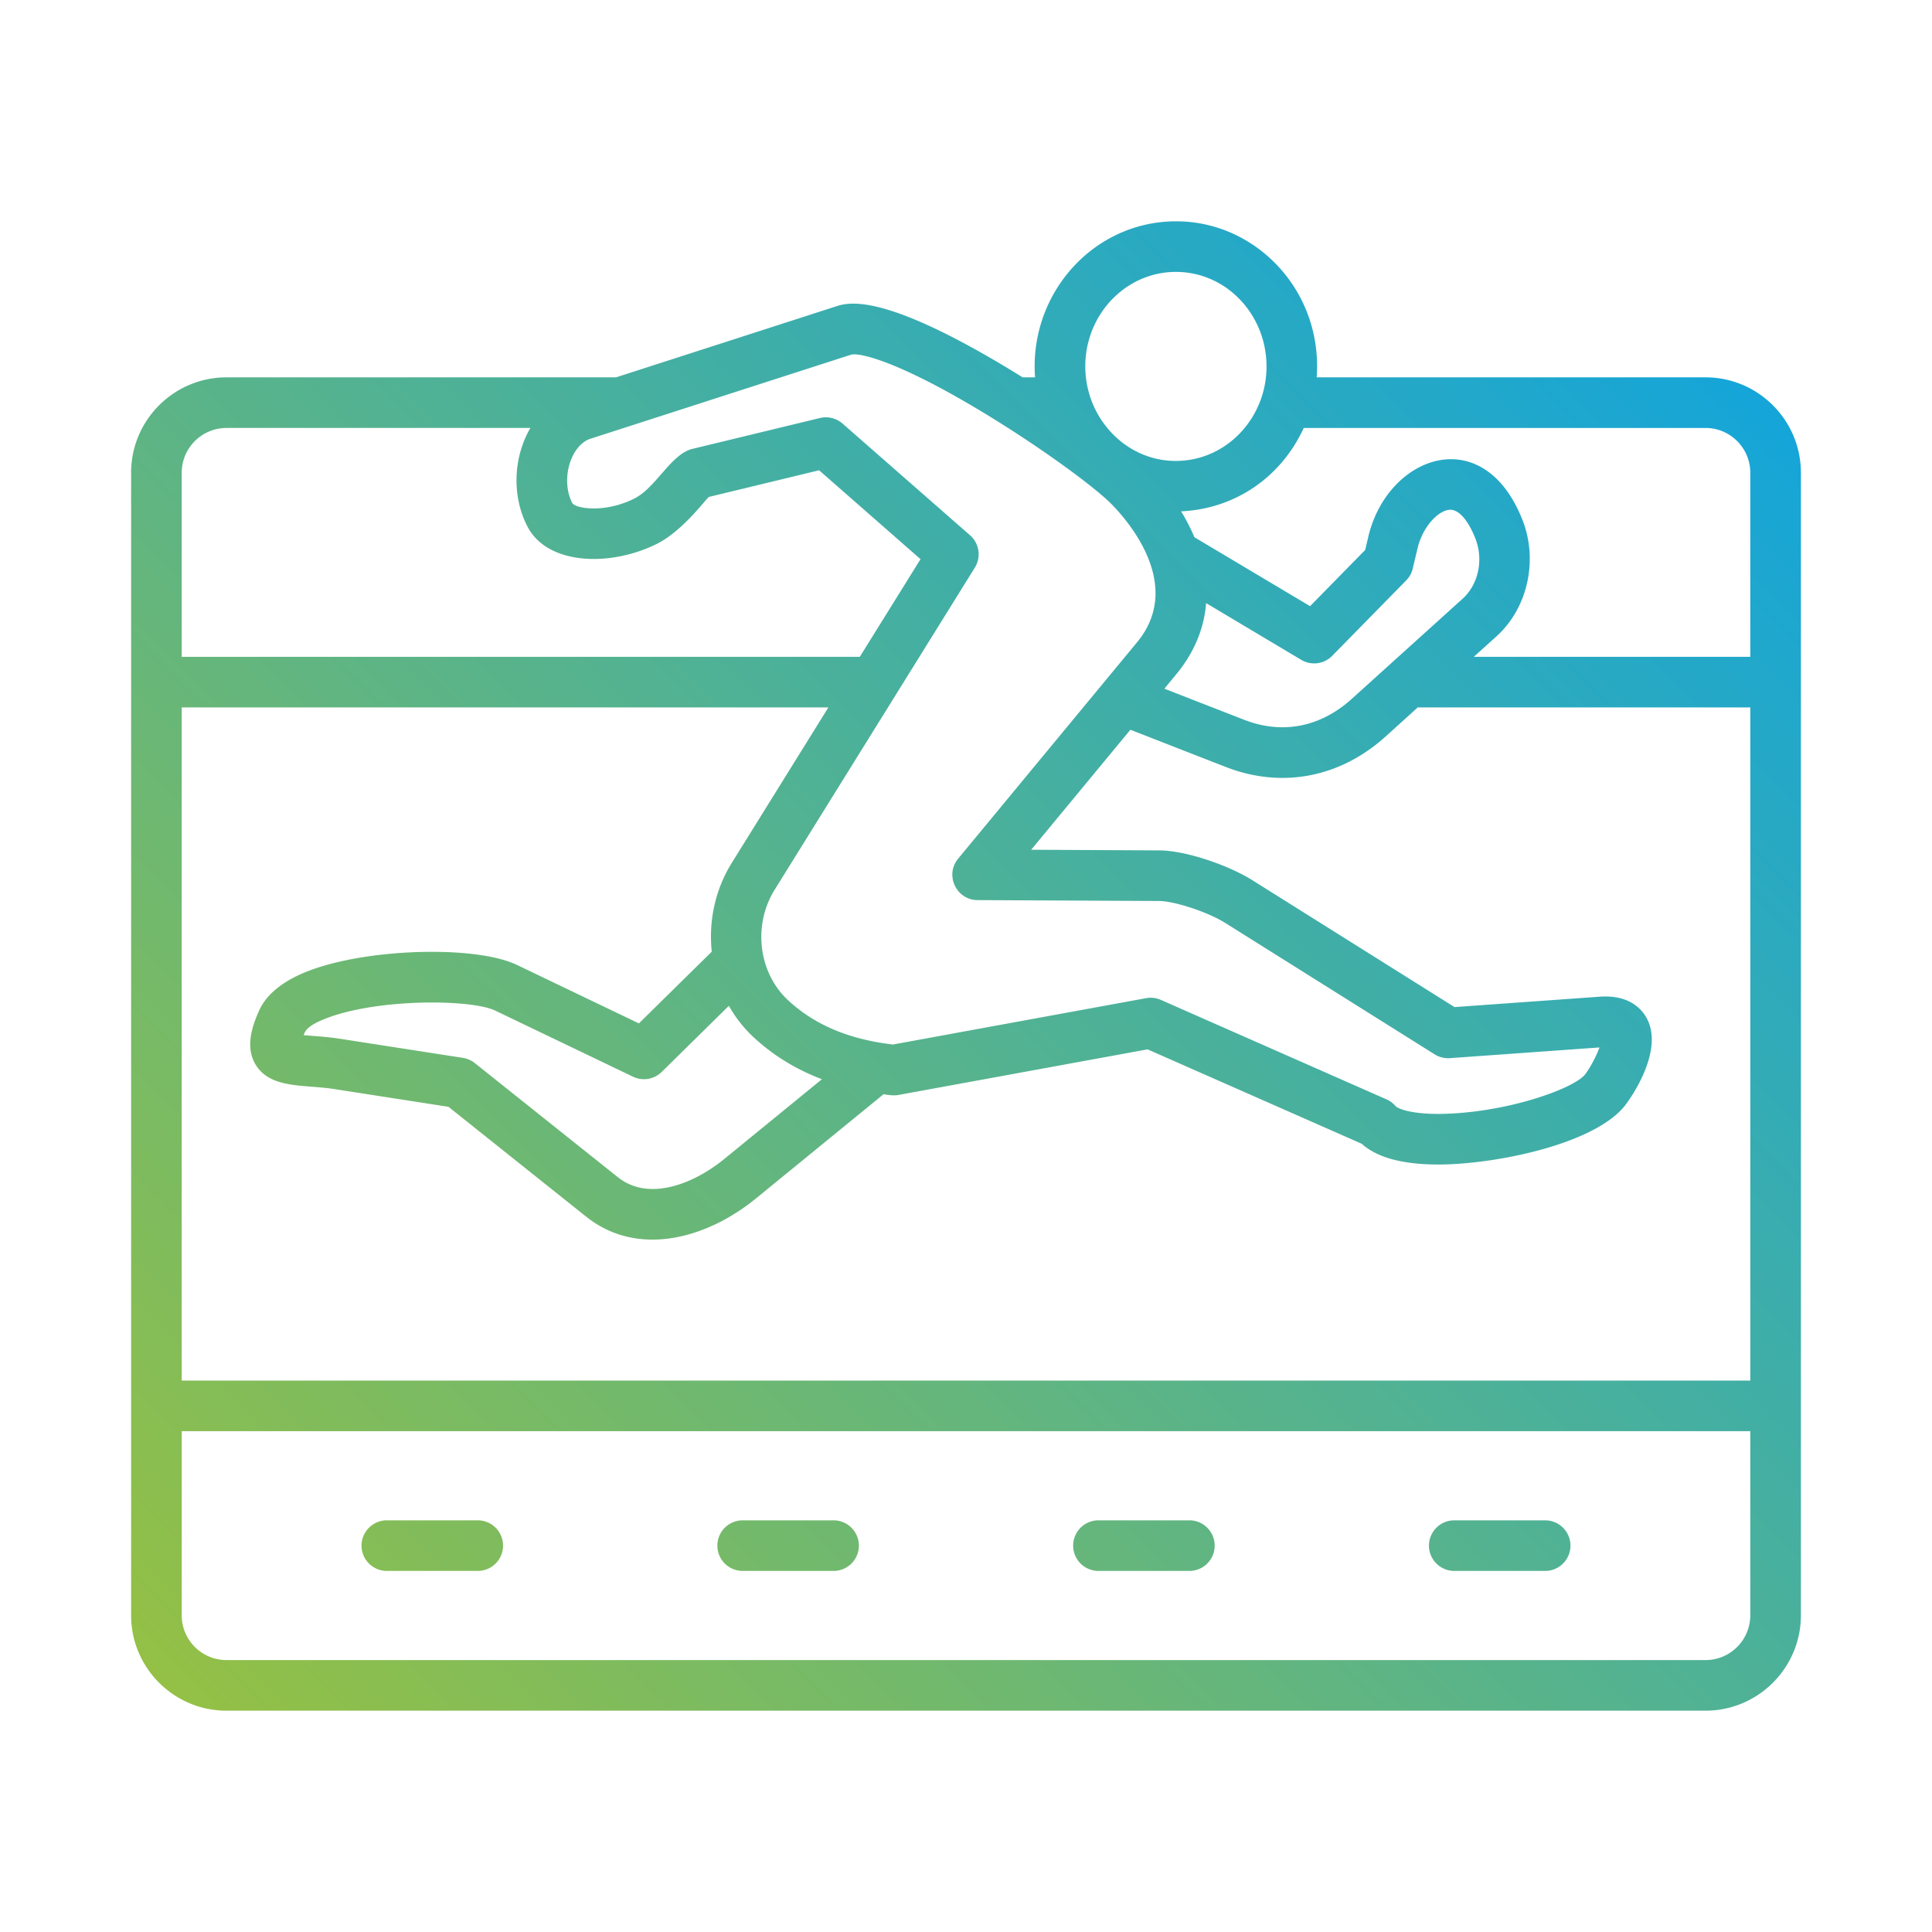 <svg xmlns="http://www.w3.org/2000/svg" version="1.1" xmlns:xlink="http://www.w3.org/1999/xlink" width="512" height="512" x="0" y="0" viewBox="0 0 500 500" style="enable-background:new 0 0 512 512" xml:space="preserve" class=""><g><linearGradient id="a" x1="62.938" x2="437.063" y1="457.252" y2="83.127" gradientUnits="userSpaceOnUse"><stop stop-opacity="1" stop-color="#94c045" offset="0"></stop><stop stop-opacity="1" stop-color="#94c045" offset="0"></stop><stop stop-opacity="1" stop-color="#94c045" offset="0"></stop><stop stop-opacity="1" stop-color="#15a5d9" offset="1"></stop><stop stop-opacity="1" stop-color="#15a5d9" offset="1"></stop></linearGradient><path fill="url(#a)" fill-rule="evenodd" d="M314.359 400.009a6.547 6.547 0 0 1-6.548 6.543h-23.534a6.544 6.544 0 0 1-6.548-6.543 6.548 6.548 0 0 1 6.548-6.548h23.534a6.552 6.552 0 0 1 6.548 6.548zm-184.171 0a6.54 6.54 0 0 1-6.548 6.543h-23.528a6.547 6.547 0 0 1-6.548-6.543 6.552 6.552 0 0 1 6.548-6.548h23.528a6.545 6.545 0 0 1 6.548 6.548zm92.089 0a6.547 6.547 0 0 1-6.548 6.543H192.2a6.54 6.54 0 0 1-6.548-6.543 6.545 6.545 0 0 1 6.548-6.548h23.528a6.553 6.553 0 0 1 6.549 6.548zm184.159 0a6.547 6.547 0 0 1-6.548 6.543H376.36a6.547 6.547 0 0 1-6.548-6.543 6.552 6.552 0 0 1 6.548-6.548h23.528a6.552 6.552 0 0 1 6.548 6.548zm34.948 29.619c6.388 0 11.59-5.202 11.59-11.59v-47.652H47.026v47.652c0 6.388 5.202 11.59 11.596 11.59zM58.622 110.753h78.644c-4.562 7.805-4.762 17.996-.689 25.647 5.301 9.952 21.564 10.278 33.43 4.347 6.766-3.38 12.8-11.768 13.455-12.142l28.521-6.896 26.248 23.004-15.711 25.271H47.026v-47.641c0-6.393 5.202-11.59 11.596-11.59zm161.635-18.961-67.446 21.752c-2.063.673-3.878 2.609-4.976 5.329-1.512 3.724-1.39 8.198.303 11.375 1.098 1.429 8.512 2.538 16.009-1.214 5.646-2.83 9.51-11.527 15.027-12.859l33.027-7.994a6.555 6.555 0 0 1 5.853 1.445l32.984 28.896a6.55 6.55 0 0 1 1.247 8.38l-51.812 83.372c-5.666 9.136-4.209 21.388 3.404 28.515 6.879 6.421 15.794 10.2 27.219 11.53l65.504-11.993a6.444 6.444 0 0 1 3.823.441l58.404 25.751a6.59 6.59 0 0 1 2.378 1.776c.618.656 4.672 2.444 14.702 1.876 16.191-.905 31.776-6.719 34.379-10.195 1.319-1.754 2.896-4.739 3.657-6.896l-38.71 2.769a6.603 6.603 0 0 1-3.956-.987l-54.211-34.021c-4.435-2.786-13.08-5.644-17.124-5.666l-46.957-.226c-5.5-.037-8.53-6.473-5.02-10.724l46.295-55.993c12.076-14.597-1.953-31.02-6.548-35.709-4.347-4.441-18.646-15.005-34.159-24.311-21.214-12.725-31.05-14.998-33.296-14.419zm82.556-21.376c13.17-.851 24.073 9.566 24.913 22.816.844 13.471-8.975 25.134-21.895 26.005-13.199.895-24.085-9.746-24.907-22.806-.856-13.476 8.964-25.138 21.889-26.015zm1.539 104.164c4.943-5.974 7.298-12.258 7.789-18.492l24.609 14.674a6.555 6.555 0 0 0 8.032-1.037l19.143-19.523a6.377 6.377 0 0 0 1.694-3.073l1.241-5.23c1.353-5.697 5.516-9.974 8.512-9.974 2.212 0 4.612 2.759 6.46 7.453 2.152 5.461.789 11.872-3.304 15.568L349.82 180.88c-8.098 7.315-17.973 9.246-27.803 5.412l-20.682-8.054zm-114.999 48.783c-4.319 6.967-5.974 15.104-5.152 22.932l-18.856 18.558-31.544-15.126c-10.509-5.037-37.932-4.364-53.351 1.319-6.94 2.56-11.458 6.129-13.449 10.608-1.809 4.082-3.547 9.351-.872 13.836 3.785 6.348 12.591 5.162 20.163 6.327l29.773 4.623 35.67 28.46c13.068 10.41 30.805 5.953 43.934-4.766l32.978-26.937c1.288.172 2.579.419 3.878.176l64.461-11.8 55.425 24.433c3.956 3.569 10.597 5.368 19.821 5.368 14.667 0 40.836-5.266 48.535-15.546 1.043-1.39 10.035-13.83 5.379-22.358-1.258-2.295-4.485-6.068-12.115-5.528l-37.601 2.692-52.407-32.89c-5.847-3.663-16.903-7.629-24.019-7.663l-33.138-.166 25.674-31.053 24.714 9.638c14.384 5.601 29.501 2.8 41.341-7.9l8.319-7.519h86.059v174.208H47.026V183.081h167.357zm5.589 44.988c5.037 4.711 10.978 8.369 17.764 10.956l-25.316 20.676c-7.607 6.212-19.363 11.155-27.494 4.672l-37.033-29.541a6.531 6.531 0 0 0-3.078-1.341l-31.489-4.893c-3.737-.582-6.379-.679-9.72-.987.417-1.033.781-2.477 6.421-4.562 13.394-4.943 37.027-4.728 43.151-1.793l35.676 17.112a6.552 6.552 0 0 0 7.431-1.241l17.383-17.112a33.422 33.422 0 0 0 6.304 8.054zm142.466-157.598h103.976c6.388 0 11.59 5.197 11.59 11.59v47.641h-71.566l5.892-5.313c8.06-7.282 10.818-19.655 6.725-30.076-10.135-25.791-34.939-16.712-39.901 4.286l-.816 3.459-14.266 14.531-29.927-17.835a50.157 50.157 0 0 0-3.448-6.697c14.3-.672 26.042-9.147 31.741-21.586zm103.976-13.096H340.756c.88-11.963-3.729-23.516-12.699-31.384-7.287-6.388-16.561-9.56-26.132-8.915-20.086 1.357-35.378 19.253-34.082 39.896.011.132.028.265.033.403h-3.216c-1.6-.993-3.194-1.975-4.788-2.924-32.018-19.142-40.442-16.428-43.614-15.408l-56.832 18.332H58.622c-13.615 0-24.692 11.072-24.692 24.687v295.694c0 13.609 11.077 24.687 24.692 24.687h382.762c13.609 0 24.687-11.077 24.687-24.687V122.343c-.001-13.615-11.078-24.686-24.687-24.686z" clip-rule="evenodd" opacity="1" data-original="url(#a)" class=""></path></g></svg>